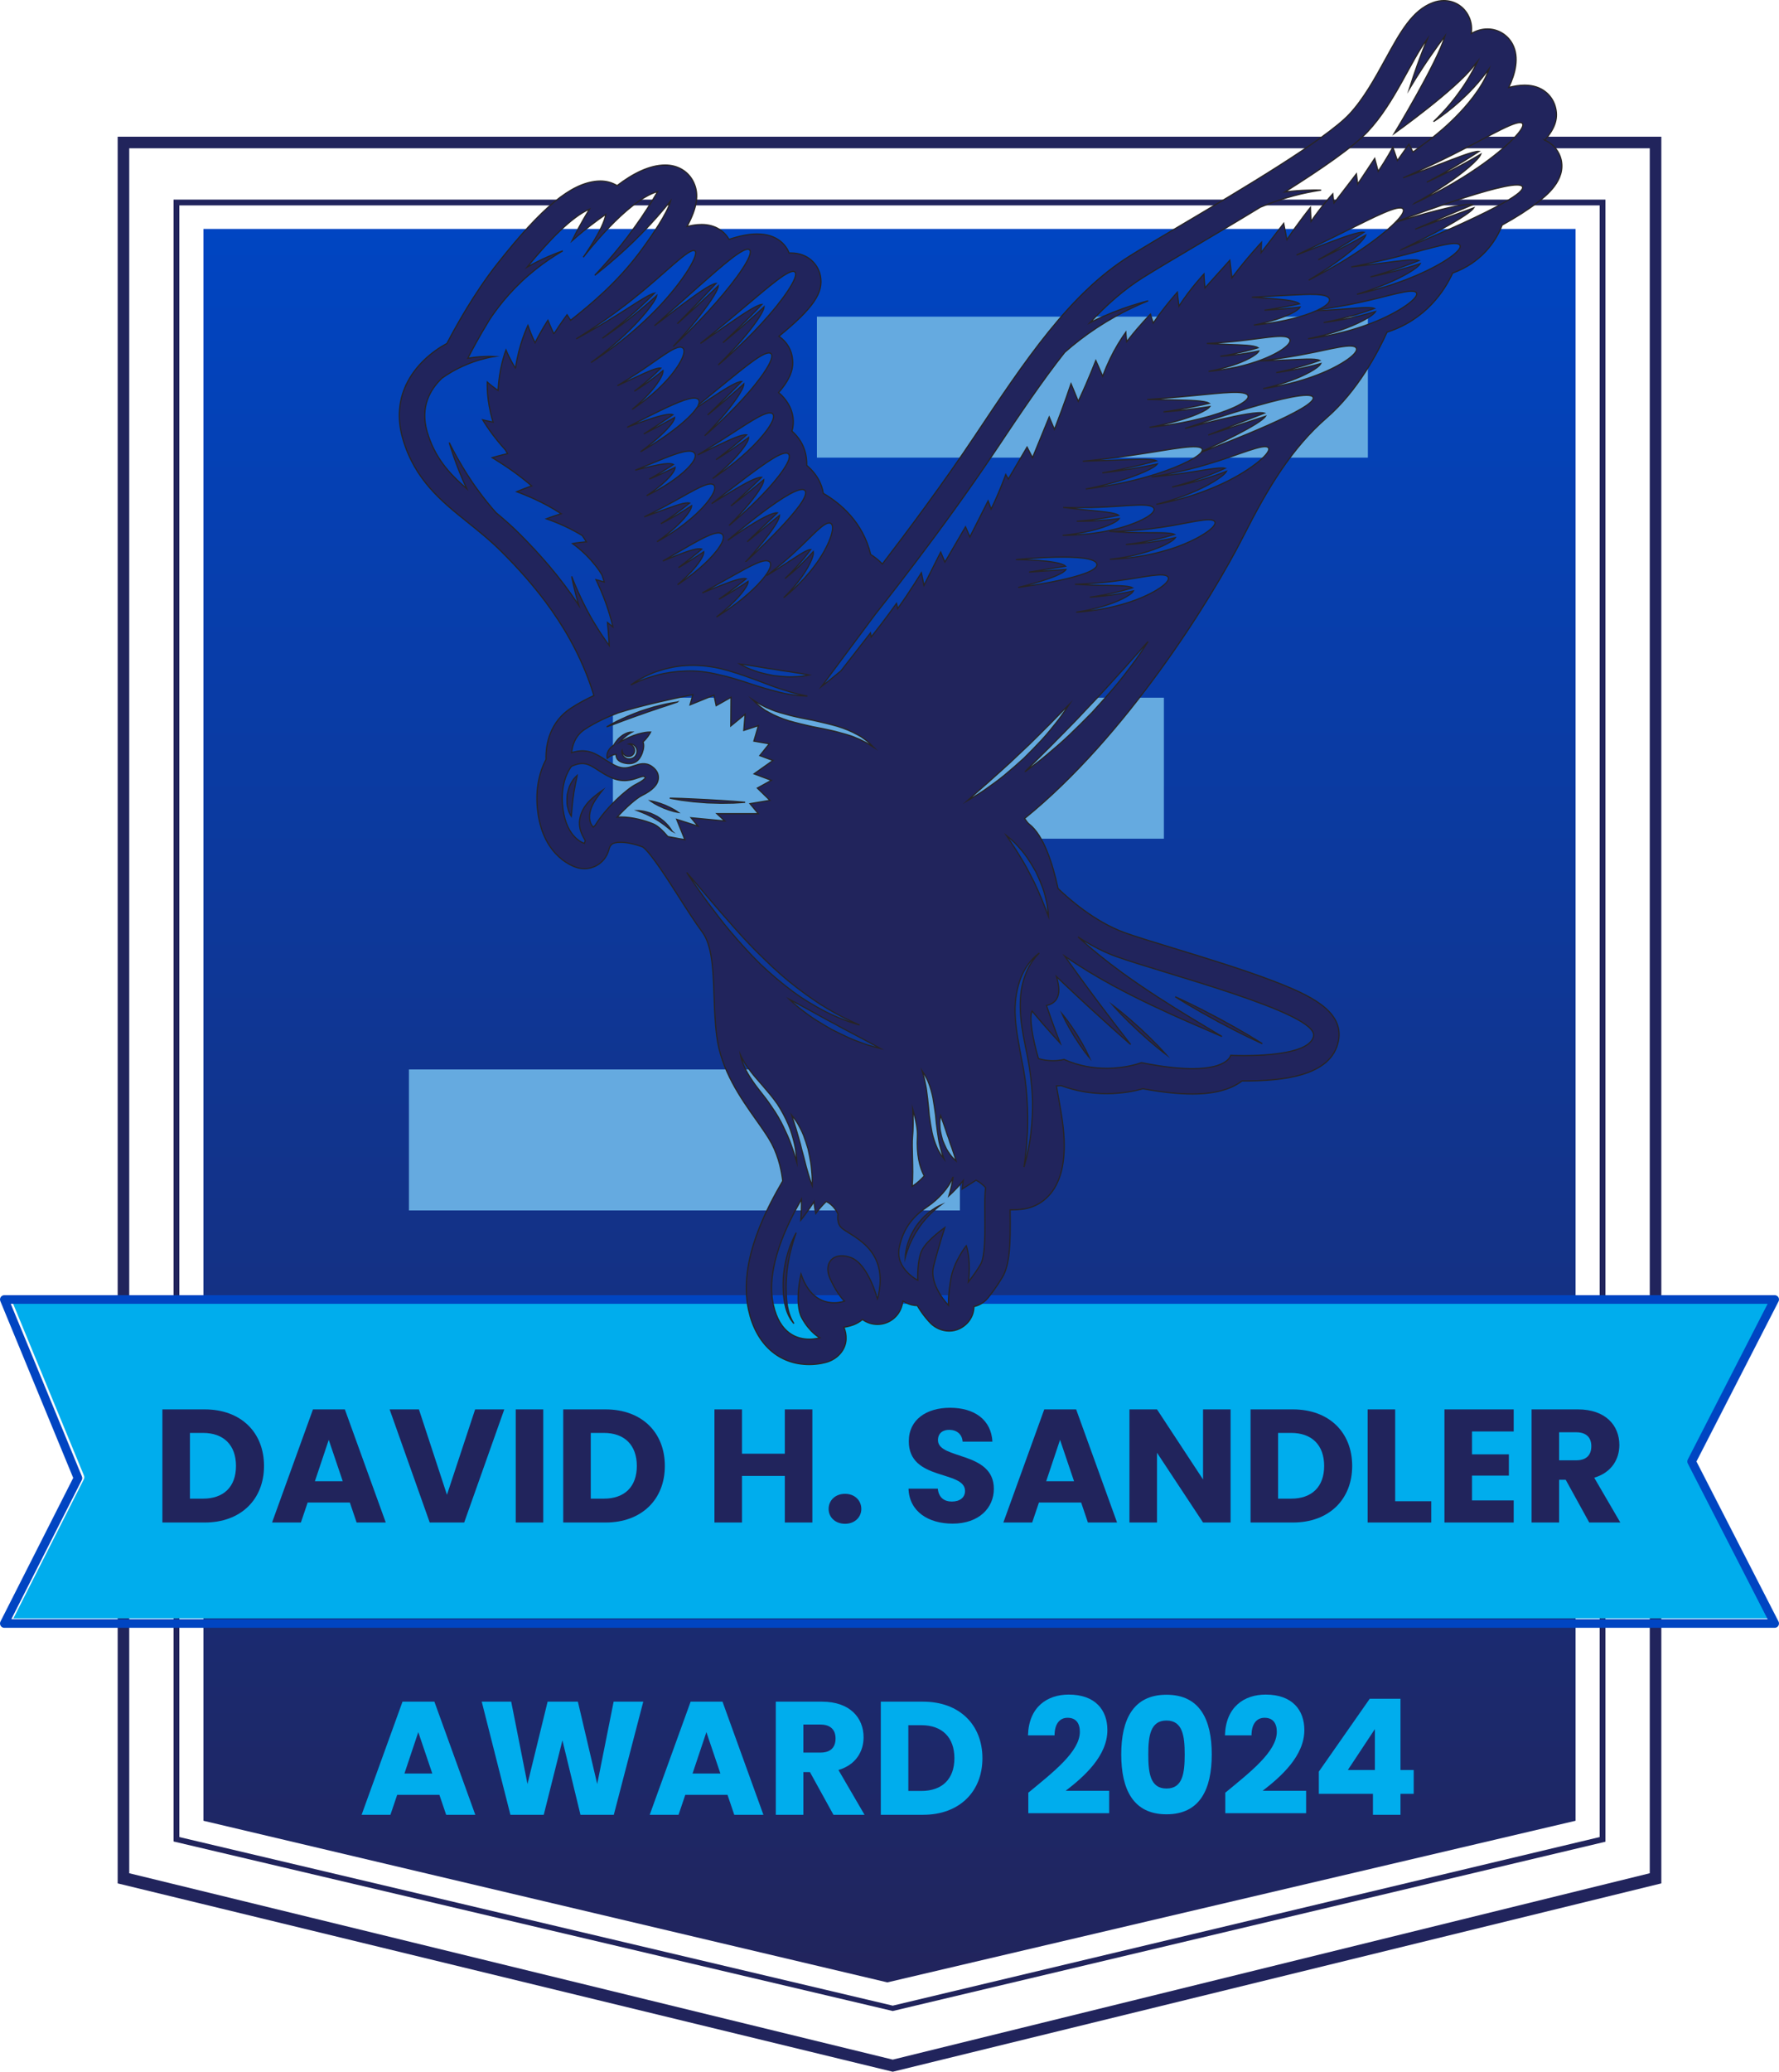 <?xml version="1.0" encoding="UTF-8"?><svg xmlns="http://www.w3.org/2000/svg" xmlns:xlink="http://www.w3.org/1999/xlink" viewBox="0 0 740.121 861.396"><defs><style>.cls-1{fill:#65aae0;}.cls-1,.cls-2,.cls-3,.cls-4,.cls-5{stroke-width:0px;}.cls-2{fill:url(#linear-gradient);}.cls-6{mix-blend-mode:multiply;}.cls-3,.cls-7{fill:#21245c;}.cls-7{stroke:#272425;stroke-miterlimit:10;stroke-width:.5px;}.cls-4{fill:#00aded;}.cls-5{fill:#0045c2;}.cls-8{isolation:isolate;}</style><linearGradient id="linear-gradient" x1="370.06" y1="95.197" x2="370.06" y2="822.935" gradientUnits="userSpaceOnUse"><stop offset="0" stop-color="#0045c2"/><stop offset="1" stop-color="#21245c"/></linearGradient></defs><g class="cls-8"><g id="Layer_2"><g id="object"><polygon class="cls-2" points="84.629 757.038 369.162 824.239 655.491 757.038 655.491 95.197 84.629 95.197 84.629 757.038"/><path class="cls-1" d="M399.347,444.654v58.624h-229.221v-58.624h229.221ZM254.995,290.094v58.624h229.221v-58.624h-229.221ZM339.864,131.652v58.624h229.221v-58.624h-229.221Z"/><path class="cls-3" d="M691.169,783.076l-319.759,78.32-322.458-78.32V56.836h642.216v726.241ZM53.769,778.859l317.641,77.497,314.942-77.497V61.653H53.769v717.206Z"/><path class="cls-3" d="M667.916,765.755l-296.507,70.388-299.206-70.49V82.993h595.713v682.762ZM74.609,763.814l296.801,70.098,294.102-70.098V85.398H74.609v678.416Z"/><path class="cls-4" d="M632.123,672.899H5.568l29.314-57.856c.236-.466.258-1.013.058-1.494l-29.612-71.781h730.923l-33.222,64.747c-.264.515-.264,1.123,0,1.639l33.221,64.747h-104.126Z"/><path class="cls-5" d="M705.78,607.664l34.142-66.539c.01-.019.014-.04.023-.06.027-.056.048-.115.069-.175.019-.056.038-.111.052-.168.012-.052.02-.104.028-.157.01-.068.018-.135.02-.203,0-.02.006-.038.006-.057,0-.031-.007-.061-.009-.092-.003-.068-.009-.134-.02-.201-.009-.054-.021-.106-.035-.158-.015-.059-.033-.116-.054-.173-.02-.053-.042-.103-.066-.154-.026-.054-.054-.106-.085-.157-.029-.047-.06-.091-.092-.134-.037-.049-.075-.096-.116-.141-.038-.041-.077-.079-.119-.116-.043-.039-.088-.077-.136-.112-.05-.037-.103-.07-.157-.101-.029-.017-.054-.039-.084-.055-.02-.01-.041-.015-.061-.024-.053-.025-.108-.046-.165-.065-.062-.022-.124-.043-.187-.058-.042-.01-.084-.016-.127-.023-.079-.013-.158-.022-.237-.024-.015,0-.028-.004-.043-.004H1.793c-.597,0-1.157.298-1.49.795-.333.497-.396,1.128-.167,1.681l30.321,73.495L.194,674.211c-.282.555-.255,1.219.071,1.75.327.531.904.853,1.528.853h736.535c.624,0,1.204-.324,1.53-.857.327-.533.351-1.197.064-1.754l-34.142-66.538ZM631.266,673.23H4.711l29.314-57.856c.236-.466.258-1.013.058-1.494l-29.612-71.781h730.923l-33.222,64.747c-.264.515-.264,1.123,0,1.639l33.221,64.747h-104.126Z"/><path class="cls-3" d="M109.837,609.515c0,13.937-9.647,23.518-24.656,23.518h-17.621v-47.035h17.621c15.009,0,24.656,9.515,24.656,23.518ZM84.443,623.117c8.644,0,13.735-4.958,13.735-13.602s-5.092-13.735-13.735-13.735h-5.427v27.337h5.427Z"/><path class="cls-3" d="M145.547,624.725h-17.555l-2.813,8.308h-11.993l17.019-47.035h13.266l17.019,47.035h-12.127l-2.814-8.308ZM136.769,598.661l-5.762,17.219h11.591l-5.829-17.219Z"/><path class="cls-3" d="M197.673,585.997h12.127l-16.683,47.035h-14.339l-16.684-47.035h12.194l11.658,35.511,11.726-35.511Z"/><path class="cls-3" d="M214.556,585.997h11.457v47.035h-11.457v-47.035Z"/><path class="cls-3" d="M276.598,609.515c0,13.937-9.647,23.518-24.656,23.518h-17.621v-47.035h17.621c15.009,0,24.656,9.515,24.656,23.518ZM251.205,623.117c8.644,0,13.735-4.958,13.735-13.602s-5.092-13.735-13.735-13.735h-5.427v27.337h5.427Z"/><path class="cls-3" d="M326.511,613.669h-17.822v19.363h-11.457v-47.035h11.457v18.426h17.822v-18.426h11.457v47.035h-11.457v-19.363Z"/><path class="cls-3" d="M351.569,633.569c-4.088,0-6.835-2.747-6.835-6.164,0-3.551,2.747-6.298,6.835-6.298,4.02,0,6.767,2.747,6.767,6.298,0,3.417-2.747,6.164-6.767,6.164Z"/><path class="cls-3" d="M396.324,633.502c-10.117,0-18.023-5.025-18.358-14.54h12.194c.335,3.618,2.612,5.36,5.829,5.36,3.35,0,5.493-1.675,5.493-4.422,0-8.71-23.517-4.02-23.383-20.703,0-8.912,7.303-13.87,17.152-13.87,10.251,0,17.152,5.092,17.621,14.07h-12.396c-.2-3.015-2.345-4.824-5.427-4.891-2.747-.067-4.824,1.34-4.824,4.288,0,8.174,23.25,4.489,23.25,20.234,0,7.906-6.164,14.473-17.152,14.473Z"/><path class="cls-3" d="M449.789,624.725h-17.555l-2.813,8.308h-11.993l17.019-47.035h13.266l17.019,47.035h-12.127l-2.814-8.308ZM441.011,598.661l-5.762,17.219h11.591l-5.829-17.219Z"/><path class="cls-3" d="M511.965,585.997v47.035h-11.457l-19.162-29.012v29.012h-11.457v-47.035h11.457l19.162,29.146v-29.146h11.457Z"/><path class="cls-3" d="M562.55,609.515c0,13.937-9.647,23.518-24.656,23.518h-17.621v-47.035h17.621c15.009,0,24.656,9.515,24.656,23.518ZM537.156,623.117c8.644,0,13.735-4.958,13.735-13.602s-5.092-13.735-13.735-13.735h-5.427v27.337h5.427Z"/><path class="cls-3" d="M580.437,585.997v38.191h15.008v8.844h-26.465v-47.035h11.457Z"/><path class="cls-3" d="M629.749,595.177h-17.354v9.514h15.344v8.844h-15.344v10.318h17.354v9.179h-28.811v-47.035h28.811v9.179Z"/><path class="cls-3" d="M656.414,585.997c11.523,0,17.286,6.633,17.286,14.808,0,5.896-3.216,11.457-10.452,13.601l10.854,18.626h-12.932l-9.782-17.755h-2.747v17.755h-11.457v-47.035h19.229ZM655.744,595.512h-7.103v11.658h7.103c4.288,0,6.298-2.211,6.298-5.896,0-3.484-2.01-5.762-6.298-5.762Z"/><path class="cls-4" d="M182.798,746.252h-17.555l-2.813,8.308h-11.993l17.019-47.035h13.266l17.019,47.035h-12.127l-2.814-8.308ZM174.02,720.188l-5.762,17.219h11.591l-5.829-17.219Z"/><path class="cls-4" d="M200.418,707.524h12.262l6.767,34.238,8.375-34.238h12.597l8.04,34.238,6.834-34.238h12.328l-12.261,47.035h-13.869l-7.504-30.954-7.772,30.954h-13.869l-11.927-47.035Z"/><path class="cls-4" d="M302.66,746.252h-17.555l-2.813,8.308h-11.993l17.019-47.035h13.266l17.019,47.035h-12.127l-2.814-8.308ZM293.883,720.188l-5.762,17.219h11.591l-5.829-17.219Z"/><path class="cls-4" d="M341.989,707.524c11.523,0,17.286,6.634,17.286,14.808,0,5.896-3.216,11.457-10.452,13.602l10.854,18.626h-12.932l-9.782-17.755h-2.747v17.755h-11.457v-47.035h19.229ZM341.319,717.039h-7.103v11.658h7.103c4.288,0,6.298-2.211,6.298-5.896,0-3.483-2.01-5.762-6.298-5.762Z"/><path class="cls-4" d="M408.72,731.042c0,13.937-9.647,23.518-24.656,23.518h-17.621v-47.035h17.621c15.009,0,24.656,9.515,24.656,23.518ZM383.327,744.643c8.644,0,13.735-4.958,13.735-13.602s-5.092-13.735-13.735-13.735h-5.427v27.337h5.427Z"/><path class="cls-4" d="M427.813,745.381c10.385-8.576,21.44-17.086,21.44-25.327,0-3.551-1.608-5.829-5.093-5.829-3.417,0-5.427,2.681-5.427,7.304h-11.055c.335-11.859,8.04-16.951,16.951-16.951,11.122,0,16.08,6.499,16.08,14.74,0,10.72-9.581,19.296-17.354,25.259h18.091v9.313h-33.635v-8.509Z"/><path class="cls-4" d="M485.3,704.643c13.936,0,18.827,10.452,18.827,24.791,0,14.472-4.892,24.924-18.827,24.924s-18.828-10.452-18.828-24.924c0-14.339,4.892-24.791,18.828-24.791ZM485.3,715.364c-6.768,0-7.571,6.565-7.571,14.07,0,7.771.804,14.204,7.571,14.204s7.571-6.433,7.571-14.204c0-7.505-.805-14.07-7.571-14.07Z"/><path class="cls-4" d="M509.754,745.381c10.385-8.576,21.44-17.086,21.44-25.327,0-3.551-1.608-5.829-5.093-5.829-3.417,0-5.427,2.681-5.427,7.304h-11.055c.335-11.859,8.04-16.951,16.951-16.951,11.122,0,16.08,6.499,16.08,14.74,0,10.72-9.581,19.296-17.354,25.259h18.091v9.313h-33.635v-8.509Z"/><path class="cls-4" d="M571.193,745.85h-22.513v-9.246l21.172-30.285h12.798v29.615h5.494v9.916h-5.494v8.71h-11.457v-8.71ZM571.997,735.934v-17.019l-11.256,17.019h11.256Z"/><g class="cls-6"><path class="cls-7" d="M642.666,58.285c4.611-5.22,5.685-9.53,4.329-14.156-1.236-4.216-5.222-8.721-12.703-8.721-2.131,0-4.407.376-6.6.955,2.708-5.683,4.477-12.485,1.573-18.001-2.051-3.896-6.046-6.316-10.425-6.316-2.542,0-4.781.758-6.736,1.906.377-3.166-.163-5.6-1.451-7.891-2.048-3.639-5.784-5.812-9.993-5.812-1.478,0-2.978.276-4.461.821-8.628,3.169-13.569,12.171-19.825,23.568-4.234,7.715-9.035,16.459-14.972,22.813-9.87,10.563-45.727,31.779-69.455,45.818-8.73,5.166-16.27,9.627-21.898,13.144-25,15.625-43.371,43.183-64.643,75.093-13.034,19.55-28.242,39.88-38.312,53.002-1.541-1.631-3.198-2.932-4.855-3.95-3.245-13.518-12.658-21.334-19.731-25.442-.149-1.001-.39-1.994-.725-2.97-1.264-3.683-3.661-6.534-6.157-8.659.16-4.542-1.31-7.943-2.53-9.955-1.01-1.666-2.242-3.081-3.607-4.284,1.096-3.803.556-7.79-1.572-11.373-1.095-1.844-2.455-3.379-3.998-4.653,6.248-7.093,5.964-11.463,5.828-13.557-.26-4-2.352-7.563-5.694-9.836,14.306-11.707,18.675-18.141,17.25-25.215-.945-4.69-5.095-9.422-12.236-9.422-.062,0-.234.001-.297.003-.146.003-.295.007-.446.014-1.392-3.488-4.672-6.907-10.473-7.723-.943-.133-1.935-.2-2.95-.2-3.437,0-7.412.856-11.593,2.24-1.858-3.253-5.576-6.181-11.43-6.181-.53,0-1.108.023-1.73.077-1.355.116-2.798.371-4.305.741,4.335-8.097,4.974-13.461,2.794-18.225-2.098-4.582-6.537-7.318-11.875-7.318-6.594,0-13.569,3.612-20.03,8.556-2.003-1.235-4.387-1.909-6.962-1.909-.421,0-.864.018-1.328.057-10.971.933-22.985,10.857-41.47,34.252-9.769,12.364-17.676,26.773-21.023,33.214-6.104,3.268-13.209,9.078-17.035,17.32-.032.025-.066.052-.066.052l.03.032c-2.814,6.111-3.836,13.545-1.276,22.298,4.981,17.031,16.137,25.979,26.926,34.632,4.657,3.736,9.474,7.598,14.213,12.337,12.792,12.793,30.072,32.441,38.351,59.739-3.031,1.397-6.441,3.174-9.662,5.303-8.407,5.557-10.466,14.549-10.262,21.24-2.308,4.374-4.77,11.757-3.385,22.089,2.515,18.767,15.207,22.63,16.646,23.009.898.236,1.8.349,2.687.349,4.62,0,8.85-3.061,10.142-7.719.576-2.077,1.091-3.252,4.971-3.252,2.615,0,6.033.729,9.207,1.956,3.268,2.338,10.65,13.917,15.088,20.879,3.418,5.362,6.647,10.427,9.655,14.482,4.162,5.609,4.523,15.829,4.905,26.648.193,5.47.393,11.126,1.108,16.679,1.822,14.149,9.914,25.59,16.417,34.784,2.539,3.589,4.936,6.98,6.434,9.811,3.093,5.85,4.204,12.126,4.599,15.557-5.923,10.245-18.73,32.954-14.214,53.644,3.101,14.206,12.542,22.687,25.254,22.687,3.913,0,6.824-.847,7.623-1.107,4.21-1.368,7.537-5.028,7.693-9.451.062-1.766-.251-3.441-.911-4.922,2.042-.34,3.483-.842,4.021-1.048,1.364-.523,2.629-1.272,3.704-2.208,1.759,1.295,3.922,2.045,6.226,2.048h.01c4.784,0,8.964-3.218,10.186-7.84.167-.629.317-1.249.454-1.86.475.282.937.535,1.379.759,1.442.728,3.006,1.103,4.57,1.129,2.324,3.992,4.88,6.677,5.451,7.255,2.097,2.122,4.947,3.318,7.808,3.318,1.502,0,3.007-.329,4.409-1.028,3.601-1.794,5.849-5.245,5.866-9.133,2.188-.491,4.218-1.679,5.74-3.484.321-.381,3.222-3.861,6.123-8.761,3.191-5.391,3.346-14.058,3.216-26.666-.004-.449-.009-.894-.013-1.327.259.006.521.008.785.008,1.437,0,2.88-.089,4.291-.265,4.997-.625,9.256-3.115,12.316-7.202,5.004-6.684,6.353-17.382,4.011-31.796-.699-4.3-1.438-8.462-2.143-12.241.706-.033,1.366-.086,1.971-.151,5.989,2.221,12.335,3.346,18.909,3.346s11.912-1.136,15.129-2.037c7.846,1.449,14.754,2.183,20.564,2.183,10.502,0,16.833-2.483,20.646-5.433.267.001.541.003.823.003,15.465,0,36.363-1.724,39.284-16.623,2.443-12.457-11.978-19.117-26.957-24.871-12.636-4.853-28.85-9.802-41.878-13.778-8.479-2.588-15.803-4.823-20.191-6.419-12.445-4.526-23.341-14.199-27.623-18.334-2.205-10.237-5.966-22.119-12.033-26.786-.49-.377-1.158-1.218-1.88-2.315,42.117-34.062,77.59-90.822,91.019-117.352,10.375-20.498,20.228-36.707,34.594-49.191,13.059-11.349,21.457-27.445,25.166-35.651,16.141-5.208,23.925-17.201,27.312-24.579,11.741-4.264,17.906-12.864,20.583-19.955,5.635-3.088,10.737-6.344,14.659-9.369,3.578-2.761,11.96-9.226,9.861-17.958-.712-2.965-2.872-6.282-6.792-7.974ZM588.472,84.541s6.72-3.518,13.4-8.061c6.717-4.492,13.303-10.007,14.197-12.381,0,0-5.462,3.222-11.088,6.127-5.617,2.924-11.382,5.521-11.382,5.521,0,0,5.618-2.905,11.051-6.119,5.445-3.197,10.694-6.689,10.694-6.689-2.508-.191-10.253,3.026-17.534,5.777-7.262,2.81-14.054,5.215-14.054,5.215,0,0,12.338-5.26,24.304-11.501,12.036-6.084,23.696-13.176,25.329-11.07,1.645,2.096-8.582,11.763-20.349,19.514-11.662,7.891-24.569,13.667-24.569,13.667ZM564.271,144.78c1.159,2.4-7.855,8.184-17.979,11.746-10.052,3.723-20.769,5.055-20.769,5.055,0,0,5.675-1.175,11.442-3.325,5.793-2.091,11.565-5.169,12.533-7.091,0,0-4.578,1.282-9.225,2.214-4.645.953-9.336,1.551-9.336,1.551,0,0,4.637-.936,9.176-2.216,4.547-1.26,8.973-2.853,8.973-2.853-1.897-.963-8.146-.426-13.904-.185-5.761.304-11.049.377-11.049.377,0,0,9.778-.975,19.518-2.969,9.76-1.824,19.481-4.713,20.621-2.305ZM527.727,186.246c1.467,2.226-8.979,10.487-21.251,15.759-6.076,2.682-12.436,4.727-17.286,5.939-4.848,1.234-8.147,1.774-8.147,1.774,0,0,7.02-1.635,14.063-4.578,7.085-2.853,14.02-7.015,15.137-9.173,0,0-5.508,2.156-11.176,3.778-5.661,1.655-11.439,2.762-11.439,2.762,0,0,5.705-1.442,11.23-3.413,5.537-1.941,10.853-4.388,10.853-4.388-2.311-.627-9.883,1.016-16.954,1.992-7.064,1.071-13.611,1.565-13.611,1.565,0,0,12.109-1.754,23.907-5.446,11.859-3.433,23.243-8.816,24.673-6.572ZM311.05,446.261c-1.255-2.087-1.955-4.018-2.402-5.35-.409-1.353-.549-2.142-.549-2.142,0,0,.319.74,1.017,1.941.636,1.231,1.758,2.854,3.161,4.733,1.383,1.901,3.281,3.901,5.208,6.167,1.926,2.266,4.044,4.704,5.913,7.384,1.775,2.73,3.308,5.608,4.52,8.399,1.242,2.783,1.954,5.547,2.538,7.891.572,2.354.755,4.371.902,5.764.076,1.402.12,2.203.12,2.203,0,0-.227-.767-.623-2.108-.354-1.345-1.041-3.215-1.819-5.438-.775-2.23-1.924-4.728-3.193-7.36-1.264-2.637-2.833-5.338-4.623-7.88-1.677-2.609-3.648-5.063-5.498-7.411-1.859-2.342-3.429-4.708-4.673-6.795ZM288.042,366.255c-1.495-2.206-2.349-3.467-2.349-3.467,0,0,1.001,1.148,2.753,3.156,1.727,2.025,4.196,4.92,7.154,8.389,2.917,3.5,6.445,7.474,10.196,11.732,3.757,4.255,7.908,8.658,12.276,12.821,4.291,4.239,8.825,8.229,13.311,11.663,4.489,3.424,8.812,6.466,12.723,8.754,3.909,2.283,7.256,4.07,9.683,5.149,2.398,1.146,3.811,1.724,3.811,1.724,0,0-1.469-.4-4.003-1.25-2.516-.885-6.119-2.213-10.206-4.326-4.069-2.127-8.749-4.803-13.379-8.225-4.637-3.408-9.327-7.378-13.771-11.601-4.353-4.315-8.464-8.851-12.168-13.216-3.709-4.364-6.876-8.665-9.63-12.309-2.741-3.655-4.859-6.823-6.4-8.994ZM259.675,139.414c6.776-6.264,12.979-13.83,13.539-16.54,0,0-5.291,4.906-10.964,9.339-5.65,4.463-11.65,8.422-11.65,8.422,0,0,5.804-4.242,11.215-8.95,5.435-4.682,10.449-9.795,10.449-9.795-2.679.543-10.414,6.02-17.924,10.572-7.459,4.643-14.637,8.44-14.637,8.44,0,0,12.975-7.807,24.751-17.495,11.948-9.452,22.533-20.712,24.649-19.096,2.142,1.587-6.525,15.157-18.105,26.397-5.716,5.648-11.95,10.772-16.836,14.327-4.874,3.576-8.302,5.71-8.302,5.71,0,0,7.116-4.993,13.816-11.332ZM302.207,158.837c8.272-6.718,16.57-13.6,18.541-11.805,1.972,1.792-4.348,10.819-11.791,18.915-7.382,8.145-15.786,15.253-15.786,15.253,0,0,4.206-4.164,8.264-9.026,4.08-4.846,7.97-10.38,8.036-12.579,0,0-3.672,3.356-7.445,6.589-3.767,3.241-7.632,6.356-7.632,6.356,0,0,3.642-3.374,7.169-6.859,3.535-3.479,6.953-7.064,6.953-7.064-2.189.036-7.774,3.644-12.927,7.031-2.123,1.429-4.033,2.716-5.596,3.768-1.726,2.709-5.728,6.346-10.048,9.594-6.426,4.886-13.458,8.839-13.458,8.839,0,0,3.547-2.523,7.057-5.621,3.521-3.086,6.977-6.743,7.15-8.649,0,0-3.193,1.754-6.385,3.509-3.229,1.678-6.457,3.357-6.457,3.357,0,0,3.053-1.972,6.107-3.944,3.004-2.04,6.007-4.08,6.007-4.08-1.789-.658-6.522.776-10.835,2.236-4.31,1.477-8.211,3.002-8.211,3.002,0,0,6.868-3.593,13.902-7.009,7.049-3.375,14.312-6.607,15.83-4.415.359.517.3,1.238-.068,2.092,2.989-2.44,7.109-5.803,11.626-9.49ZM311,187.65c-6.719,6.324-14.516,11.326-14.516,11.326,0,0,3.927-3.07,7.664-6.86,3.765-3.767,7.278-8.236,7.319-10.248,0,0-3.29,2.486-6.693,4.798-3.397,2.323-6.899,4.468-6.899,4.468,0,0,3.312-2.429,6.49-5.017,3.187-2.578,6.234-5.307,6.234-5.307-1.97-.326-6.947,2.03-11.537,4.17-5.15,2.451-8.773,4.177-8.773,4.177,0,0,7.378-4.455,14.667-9.226,7.335-4.682,14.627-9.741,16.497-7.842,1.876,1.893-3.658,9.304-10.454,15.561ZM546.314,165.235c1.541,4.299-35.77,18.737-46.512,22.793-2.093,2.804-12.153,7.295-22.82,10.261-12.387,3.602-25.26,5.034-25.26,5.034,0,0,6.842-1.23,13.934-3.37,7.11-2.088,14.389-5.108,15.816-7.039,0,0-5.675,1.224-11.397,2.14-5.72.935-11.473,1.56-11.473,1.56,0,0,5.708-.964,11.344-2.232,5.643-1.25,11.201-2.798,11.201-2.798-2.157-1.009-9.83-.531-16.953-.271-7.78.264-13.714.465-13.714.465,0,0,12.21-1.121,24.4-3.066,12.204-1.797,24.413-4.449,25.294-1.933.098.276.02.594-.17.937,7.124-3.247,24.322-11.33,26.498-14.654l-23.828,7.814,23.366-9.102c-4.799-1.499-33.035,6.4-33.035,6.4,0,0,51.508-17.959,53.307-12.94ZM429.415,398.927c.868-.932,1.614-1.6,2.15-2.013.529-.42.812-.645.812-.645,0,0-.251.259-.72.743-.475.475-1.122,1.227-1.846,2.239-1.504,1.982-3.165,5.172-4.228,9.256-1.121,4.084-1.372,9.045-.914,14.304.431,5.281,1.651,10.862,2.808,16.512,1.079,5.672,1.821,11.489,2.036,16.929.248,5.449-.148,10.535-.619,14.85-.484,4.322-1.3,7.857-1.858,10.316-.608,2.453-1.027,3.832-1.027,3.832,0,0,.239-1.423.526-3.924.348-2.49.647-6.069.888-10.347.25-4.281.156-9.283-.187-14.605-.326-5.337-1.156-10.946-2.342-16.555-1.032-5.636-2.166-11.351-2.503-16.843-.391-5.495.388-10.709,1.771-14.892,1.35-4.227,3.557-7.284,5.252-9.159ZM337.898,492.948s-.173-.457-.475-1.255c-.247-.807-.705-1.943-1.076-3.331-.356-1.393-.915-2.984-1.313-4.72-.418-1.732-.895-3.568-1.423-5.382-.425-1.839-.9-3.664-1.415-5.352-.536-1.678-.892-3.308-1.378-4.643-.453-1.346-.756-2.52-1.055-3.306-.253-.814-.396-1.279-.396-1.279,0,0,.308.379.848,1.042.49.692,1.266,1.659,1.955,2.949.7,1.282,1.531,2.79,2.183,4.5.641,1.712,1.249,3.563,1.803,5.427.428,1.896.798,3.797,1.115,5.581.317,1.782.389,3.484.534,4.92.142,1.438.086,2.664.124,3.507-.02.854-.031,1.342-.031,1.342ZM353.193,431.513c-2.304-1.053-4.738-2.229-7.15-3.456-2.348-1.344-4.666-2.734-6.81-4.084-2.141-1.357-4.015-2.814-5.638-4.022-1.627-1.206-2.868-2.374-3.769-3.135-.868-.808-1.364-1.27-1.364-1.27,0,0,.602.31,1.656.852,1.034.559,2.519,1.363,4.287,2.319,1.757.966,3.81,2.096,6.003,3.302,2.173,1.236,4.518,2.505,6.885,3.725,2.319,1.311,4.667,2.574,6.893,3.712,2.211,1.172,4.282,2.268,6.054,3.207,1.769.954,3.255,1.756,4.29,2.313,1.031.584,1.62.918,1.62.918,0,0-.658-.161-1.81-.443-1.131-.336-2.789-.729-4.689-1.43-1.901-.696-4.15-1.458-6.456-2.509ZM428.123,237.884l15.179-2.455c-2.846-2.722-20.649-2.75-20.649-2.75,0,0,32.839-3.346,33.695,1.921.856,5.266-32.729,9.649-32.729,9.649,0,0,17.811-4.173,19.85-7.462l-15.346,1.097ZM391.144,464.747c.104-.565.163-.886.163-.886,0,0,.124.301.343.83.164.532.514,1.27.788,2.16.251.898.713,1.899,1.026,2.998.331,1.097.732,2.251,1.176,3.385.344,1.168.734,2.325,1.144,3.396.431,1.058.672,2.135,1.024,2.998.33.871.501,1.67.697,2.191.15.552.235.868.235.868,0,0-.244-.218-.672-.601-.379-.414-1.011-.965-1.565-1.756-.556-.787-1.269-1.691-1.808-2.776-.537-1.084-1.064-2.266-1.544-3.469-.356-1.246-.662-2.503-.901-3.689-.231-1.19-.228-2.339-.268-3.302-.044-.965.114-1.787.161-2.346ZM404.661,331.634c-1.389.807-2.182,1.268-2.182,1.268,0,0,.684-.611,1.881-1.68,1.2-1.053,2.919-2.562,4.974-4.364,2.094-1.753,4.397-3.96,6.963-6.195,2.548-2.256,5.209-4.726,7.813-7.253,2.669-2.457,5.284-4.975,7.68-7.394,2.371-2.44,4.709-4.61,6.576-6.603,1.916-1.95,3.52-3.582,4.639-4.72,1.135-1.134,1.784-1.782,1.784-1.782,0,0-.505.766-1.388,2.107-.93,1.304-2.193,3.23-3.92,5.371-1.716,2.147-3.706,4.676-6.041,7.205-2.342,2.521-4.903,5.153-7.524,7.726-2.718,2.472-5.489,4.88-8.139,7.075-2.661,2.184-5.294,4.033-7.535,5.625-2.236,1.601-4.227,2.757-5.581,3.612ZM428.659,318.62c1.447-1.441,3.517-3.502,5.995-5.97,2.521-2.42,5.311-5.398,8.407-8.467,3.078-3.089,6.301-6.444,9.461-9.854,3.23-3.344,6.401-6.747,9.315-9.992,2.889-3.266,5.713-6.211,7.989-8.863,2.328-2.61,4.272-4.791,5.631-6.314,1.374-1.518,2.16-2.386,2.16-2.386,0,0-.638.981-1.754,2.699-1.164,1.683-2.758,4.145-4.887,6.936-2.118,2.798-4.576,6.083-7.419,9.429-2.85,3.34-5.956,6.846-9.125,10.297-3.271,3.354-6.601,6.649-9.779,9.678-3.189,3.018-6.328,5.658-9.006,7.927-2.67,2.278-5.039,4.009-6.654,5.263-1.653,1.21-2.598,1.901-2.598,1.901,0,0,.823-.831,2.264-2.287ZM468.204,250.885c-4.969,1.517-10.1,2.512-13.98,3.011-3.88.514-6.493.635-6.493.635,0,0,5.602-.734,11.323-2.5,5.746-1.699,11.477-4.445,12.482-6.309,0,0-4.482,1.027-9.019,1.661-4.536.658-9.097.917-9.097.917,0,0,4.531-.601,8.976-1.59,4.452-.967,8.79-2.31,8.79-2.31-1.799-1.061-7.843-.889-13.378-1.042-5.541-.086-10.595-.426-10.595-.426,0,0,9.408-.209,18.843-1.613,9.447-1.215,18.894-3.679,19.97-1.244,1.1,2.427-7.801,7.848-17.822,10.809ZM485.081,228.844c-5.666,1.667-11.52,2.703-15.943,3.17-4.424.488-7.4.541-7.4.541,0,0,6.396-.592,12.942-2.406,6.576-1.727,13.134-4.693,14.32-6.621,0,0-5.086,1.215-10.248,1.921-5.16.738-10.351.959-10.351.959,0,0,5.168-.564,10.234-1.633,5.076-1.039,10.009-2.568,10.009-2.568-1.995-.992-8.828-.613-15.106-.747-6.284-.046-12.019-.515-12.019-.515,0,0,10.712.035,21.426-1.67,10.734-1.462,21.337-4.712,22.471-2.304,1.172,2.395-8.899,8.635-20.334,11.873ZM462.042,220.447c-9.792,2.25-19.919,2.134-19.919,2.134,0,0,5.422-.403,11.041-1.73,5.637-1.269,11.361-3.486,12.477-5.243,0,0-4.401.607-8.821.877-4.421.291-8.838.242-8.838.242,0,0,4.41-.294,8.768-.923,4.364-.609,8.656-1.545,8.656-1.545-1.653-1.225-7.508-1.591-12.857-2.15-5.36-.502-10.242-1.138-10.242-1.138,0,0,9.134.342,18.376-.234,9.238-.415,18.602-1.798,19.416.738.834,2.531-8.217,6.881-18.058,8.972ZM499.506,174.034c-10.471,2.69-21.274,3.642-21.274,3.642,0,0,5.747-.972,11.727-2.698,5.993-1.688,12.157-4.149,13.378-5.949,0,0-4.801.777-9.622,1.334-4.821.571-9.655.92-9.655.92,0,0,4.798-.69,9.551-1.596,4.757-.894,9.461-2,9.461-2-1.814-1.172-8.288-1.262-14.273-1.393-6.65-.109-11.514-.189-11.514-.189,0,0,10.239-.666,20.526-1.727,10.29-.954,20.684-2.33,21.411.235.736,2.562-9.212,6.834-19.716,9.422ZM348.375,301.988c3.124.945,5.958,2.146,8.253,3.424.571.318,1.12.624,1.642.914.484.352.944.686,1.377,1,.865.62,1.591,1.183,2.132,1.725,1.081,1.056,1.699,1.659,1.699,1.659,0,0-.729-.454-2.006-1.249-.593-.449-1.408-.849-2.342-1.293-.458-.231-.946-.476-1.46-.734-.534-.218-1.095-.447-1.68-.686-2.297-1.039-5.181-1.727-8.221-2.559-3.067-.777-6.407-1.424-9.769-2.062-3.346-.757-6.712-1.531-9.842-2.449-3.121-.959-5.954-2.163-8.242-3.454-.57-.322-1.117-.629-1.637-.922-.482-.355-.94-.692-1.371-1.009-.861-.625-1.585-1.192-2.121-1.738-1.074-1.063-1.688-1.671-1.688-1.671,0,0,.726.46,1.996,1.265.589.453,1.402.86,2.333,1.309.457.234.943.482,1.455.744.533.22,1.093.452,1.676.693,2.292,1.05,5.17,1.754,8.21,2.586,3.065.784,6.404,1.433,9.764,2.071,3.346.755,6.711,1.527,9.843,2.436ZM312.251,284.323c-4.238-1.406-8.748-2.862-13.328-3.833-4.547-1.119-9.188-1.666-13.558-1.479-4.363.144-8.444.727-11.851,1.65-3.401.919-6.202,1.917-8.098,2.77-.963.398-1.706.745-2.208.993-.506.242-.776.371-.776.371,0,0,.247-.169.709-.486.46-.324,1.143-.784,2.041-1.331,1.813-1.048,4.458-2.545,7.9-3.728,3.434-1.159,7.593-2.259,12.174-2.516,4.567-.312,9.505.146,14.246,1.192,4.732,1.127,9.28,2.725,13.492,4.238,4.217,1.506,8.056,3.106,11.443,4.185,3.377,1.096,6.218,1.964,8.255,2.399,2.043.436,3.21.686,3.21.686,0,0-1.197-.065-3.291-.18-2.084-.227-5.085-.594-8.584-1.481-3.494-.886-7.543-2.031-11.777-3.45ZM275.538,196.864c-2.686,1.225-5.414,2.333-5.414,2.333,0,0,2.582-1.418,5.095-2.939,2.518-1.514,4.964-3.129,4.964-3.129-1.572-.832-5.532-.062-9.114.723-3.579.806-6.801,1.659-6.801,1.659,0,0,4.487-1.842,11.442-4.698,5.797-2.272,11.788-4.563,13.293-2.363,1.508,2.197-3.116,7.076-8.551,10.944-5.393,3.913-11.447,6.717-11.447,6.717,0,0,3.053-1.923,6.01-4.436,2.973-2.497,5.801-5.573,5.85-7.361,0,0-2.642,1.332-5.329,2.55ZM335.314,280.902c-.8.108-1.952.36-3.338.419-1.383.063-3.013.199-4.746.09-1.732-.11-3.578-.283-5.42-.507-1.821-.355-3.629-.761-5.311-1.19-1.681-.438-3.191-1.062-4.487-1.55-1.299-.486-2.318-1.077-3.046-1.426-.709-.404-1.114-.635-1.114-.635,0,0,.462.054,1.271.149.79.146,1.949.242,3.288.491,1.335.273,2.929.417,4.584.745,1.662.31,3.441.589,5.225.818,1.768.332,3.547.615,5.223.831,1.676.191,3.236.552,4.59.703,1.35.174,2.483.445,3.28.549.798.16,1.255.251,1.255.251,0,0-.456.095-1.255.261ZM310.934,247.177c-6.002,5.273-12.885,9.373-12.885,9.373,0,0,3.453-2.595,6.754-5.835,3.323-3.222,6.44-7.074,6.44-8.973,0,0-2.961,1.986-6,3.833-3.034,1.856-6.143,3.571-6.143,3.571,0,0,2.929-2.007,5.759-4.137,2.836-2.124,5.569-4.366,5.569-4.366-1.81-.531-6.304,1.151-10.408,2.729-4.646,1.87-7.812,3.144-7.812,3.144,0,0,5.448-3.061,13.049-7.332,6.574-3.657,13.245-7.496,14.999-5.49,1.759,2.002-3.264,8.265-9.324,13.484ZM292.917,234.58c-5.111,4.784-11.021,8.553-11.021,8.553,0,0,2.922-2.411,5.683-5.402,2.779-2.977,5.352-6.521,5.211-8.331,0,0-2.575,1.76-5.211,3.412-2.633,1.66-5.324,3.209-5.324,3.209,0,0,2.505-1.836,4.929-3.767,2.429-1.925,4.774-3.941,4.774-3.941-1.706-.591-5.706.818-9.324,2.184-3.612,1.388-6.854,2.767-6.854,2.767,0,0,4.525-2.628,11.318-6.574,5.743-3.222,11.665-6.486,13.435-4.493,1.772,1.99-2.457,7.64-7.615,12.383ZM287.259,215.794c-6.402,5.5-13.929,9.44-13.929,9.44,0,0,3.815-2.52,7.411-5.803,3.629-3.252,6.955-7.241,6.986-9.173,0,0-3.085,2.088-6.291,3.961-3.2,1.887-6.508,3.552-6.508,3.552,0,0,3.141-1.964,6.134-4.125,3.003-2.15,5.849-4.487,5.849-4.487-1.847-.494-6.482,1.273-10.745,2.799-4.825,1.748-8.142,2.95-8.142,2.95,0,0,6.876-3.335,13.627-7.154,6.799-3.711,13.515-7.978,15.349-6.044,1.843,1.925-3.251,8.671-9.74,14.085ZM275.943,159.627c-5.803,6.076-12.962,10.602-12.962,10.602,0,0,3.583-2.814,6.845-6.396,3.301-3.55,6.19-7.828,6.016-9.746,0,0-2.835,2.366-5.824,4.508-2.981,2.157-6.103,4.081-6.103,4.081,0,0,2.93-2.207,5.678-4.617,2.76-2.398,5.327-4.983,5.327-4.983-1.878-.312-6.271,1.865-10.327,3.728-4.596,2.116-7.749,3.568-7.749,3.568,0,0,6.477-3.817,12.735-8.204,6.322-4.273,12.449-9.192,14.49-7.48,2.052,1.7-2.217,8.947-8.126,14.939ZM379.613,480.909c-.079-3.105-.161-6.316.018-8.129.317-3.213.335-7.31.12-11.565,1.193,4.253,2.104,8.012,1.93,11.421-.381,7.456.893,12.659,2.819,16.29-1.18,1.35-2.76,2.841-4.465,3.988-.185.125-.37.25-.551.377.348-3.852.24-8.07.13-12.381ZM385.917,456.937c-.307-2.158-.444-4.207-.845-5.905-.341-1.709-.631-3.161-.959-4.139-.284-1.007-.446-1.582-.446-1.582,0,0,.332.501.913,1.377.529.902,1.321,2.225,1.912,3.941.629,1.705,1.259,3.739,1.678,5.959.392,2.219.724,4.584,1.049,6.928.212,2.352.439,4.686.761,6.842.36,2.141.558,4.178,1.035,5.85.199.85.4,1.623.61,2.305.184.692.351,1.301.566,1.767.347.987.546,1.55.546,1.55,0,0-.364-.478-1.001-1.315-.315-.428-.654-.97-1.02-1.614-.391-.633-.783-1.374-1.106-2.225-.708-1.679-1.416-3.7-1.879-5.92-.445-2.219-.794-4.589-1.125-6.942-.206-2.363-.417-4.704-.689-6.877ZM520.863,150.942c-8.776,2.806-18.041,3.461-18.041,3.461,0,0,4.924-.814,9.95-2.504,5.048-1.64,10.093-4.168,10.957-5.973,0,0-3.975.845-7.989,1.39-4.012.565-8.043.826-8.043.826,0,0,3.995-.603,7.921-1.499,3.931-.879,7.774-2.044,7.774-2.044-1.625-1.128-7.005-1.163-11.919-1.367-4.921-.152-9.404-.416-9.404-.416,0,0,8.319-.351,16.695-1.452,8.381-.956,16.856-2.715,17.853-.245,1.013,2.464-6.921,7.153-15.754,9.822ZM414.169,187.347c10.346-15.519,19.578-29.201,28.766-40.828.13-.115.247-.221.381-.338,3.334-2.953,8.034-6.636,13.042-9.936,5.007-3.295,10.308-6.192,14.412-8.122,4.096-1.95,6.93-3.055,6.93-3.055,0,0-2.947.725-7.296,2.138-4.355,1.393-10.069,3.605-15.605,6.291-.456.222-.897.461-1.35.689,7.035-7.561,14.273-13.899,22.183-18.843,10.985-6.865,30.251-17.904,48.725-29.193,2.304-.963,4.852-1.943,7.484-2.823,4.313-1.435,8.746-2.588,12.12-3.268,3.371-.695,5.66-1.002,5.66-1.002,0,0-2.302-.089-5.776.022-2.588.071-5.822.303-9.216.704,15.115-9.521,28.445-18.695,34.469-25.141,11.234-12.023,17.92-29.587,24.712-38.473-.673,1.639-1.363,3.363-2.024,5.1-3.043,7.823-5.503,15.779-5.503,15.779,0,0,4.27-7.157,8.996-13.937,2.034-2.962,4.149-5.847,5.891-8.164-3.251,11.105-21.15,40.582-21.15,40.582,0,0,25.716-18.287,33.336-28.382.494-.654.959-1.214,1.409-1.72-1.306,2.69-2.863,5.588-4.65,8.425-2.86,4.535-6.208,8.813-8.96,11.828-2.736,3.033-4.755,4.899-4.755,4.899,0,0,2.314-1.467,5.594-3.994,3.293-2.508,7.459-6.199,11.254-10.328,2.29-2.493,4.396-5.121,6.24-7.62-.835,2.515-2.384,5.659-4.799,9.177-8.759,12.758-22.086,21.9-22.095,21.906h-.001c-1.616,1.177-3.199,2.349-4.756,3.519l-1.673-3.275-4.804,6.799c-1.057-3.291-1.888-5.49-1.888-5.49,0,0-2.63,4.832-6.097,9.992l-1.45-5.397-7.072,10.635-.552-4.205-9.323,12.133c-.343-2.319-.498-3.838-.498-3.838,0,0-4.674,5.074-9.037,11.448-.207-3.447-.261-5.771-.261-5.771,0,0-4.927,6.073-9.785,13.396l-1.331-6.792-9.394,12.172c.059-2.607.146-4.282.146-4.282,0,0-6.432,6.868-12.283,14.749l-.893-7.294-10.334,11.502c-.343-3.409-.428-5.802-.428-5.802,0,0-5.609,5.947-10.398,13.364-.465-3.398-.667-5.79-.667-5.79,0,0-5.308,5.867-10.039,12.854-.723-2.213-1.163-3.724-1.163-3.724,0,0-4.567,4.696-8.756,10.042-.377.471-.744.949-1.112,1.425-.29-2.415-.366-3.981-.366-3.981,0,0-1.457,1.96-3.391,5.197-1.951,3.226-4.262,7.812-6.098,12.781-.045.122-.081.248-.126.371-1.637-3.859-2.871-6.548-2.871-6.548,0,0-3.058,7.903-6.576,15.412-.239.52-.481,1.038-.723,1.551-1.725-4.295-3.013-7.318-3.013-7.318,0,0-2.944,8.803-6.273,17.321-.211.549-.425,1.097-.638,1.641l-2.174-5.135-6.935,16.923-2.27-4.413-7.815,13.307c-.643-1.198-1.041-1.903-1.041-1.903,0,0-2.687,7.469-6.072,14.325-.007.013-.013.025-.019.038l-1.265-3.396-7.576,14.987c-1.088-2.533-1.813-4.225-1.813-4.225,0,0-3.684,6.322-7.369,12.644-.408.683-.814,1.363-1.216,2.037l-1.746-4.15-6.965,13.836c-.616-3.166-1.075-5.245-1.075-5.245,0,0-4.602,7.565-9.646,14.59-.073.104-.146.205-.219.308-.289-1.359-.47-2.17-.47-2.17,0,0-4.699,6.592-9.64,12.842-.3.384-.6.758-.9,1.137l-.281-1.7-12.289,15.772c-5.04,4.178-8.036,6.461-8.036,6.461l22.361-30.037h0s0,0,0,0c0,0,27.874-34.859,49.971-68.004ZM339.013,235.114c-2.768,3.742-5.971,7.164-8.541,9.55-2.561,2.4-4.418,3.836-4.418,3.836,0,0,3.709-3.469,6.881-7.802,3.232-4.297,5.808-9.38,5.413-11.346,0,0-2.685,3.076-5.635,5.872-2.936,2.814-6.115,5.326-6.115,5.326,0,0,2.957-2.773,5.622-5.801,2.685-3.014,5.063-6.257,5.063-6.257-1.975.08-6.304,3.244-10.41,5.878-4.075,2.694-7.905,4.932-7.905,4.932,0,0,6.645-4.856,12.681-10.66,6.152-5.661,11.637-12.311,13.964-11.018,2.343,1.27-.954,10.012-6.6,17.491ZM310.475,233.362s13.77-14.996,13.837-19.106l-13.444,11,12.536-12.024c-4.089-.426-20.631,11.441-20.631,11.441,0,0,28.581-24.697,32.117-20.708,3.536,3.99-24.416,29.397-24.416,29.397ZM328.036,188.764c1.89,1.879-3.875,9.678-10.573,16.642-6.653,7-14.156,13.086-14.156,13.086,0,0,3.733-3.623,7.346-7.872,3.628-4.237,7.104-9.092,7.108-11.157,0,0-3.342,2.817-6.755,5.54-3.409,2.729-6.885,5.361-6.885,5.361,0,0,3.26-2.898,6.438-5.879,3.183-2.976,6.281-6.034,6.281-6.034-2.048-.174-7.165,2.712-11.847,5.479-4.673,2.784-8.914,5.475-8.914,5.475,0,0,6.548-4.988,14.872-11.329,7.522-5.596,15.196-11.195,17.085-9.314ZM330.691,113.089c2.005,1.755-5.206,12.07-13.752,21.3-8.465,9.295-18.136,17.368-18.136,17.368,0,0,4.886-4.683,9.606-10.157,4.749-5.452,9.282-11.685,9.489-14.047,0,0-4.15,3.892-8.438,7.623-4.28,3.741-8.69,7.316-8.69,7.316,0,0,4.188-3.835,8.226-7.818,4.046-3.975,7.938-8.092,7.938-8.092-2.348.217-8.577,4.524-14.382,8.5-6.333,4.389-11.142,7.722-11.142,7.722,0,0,9.454-7.585,18.735-15.483,9.343-7.816,18.542-15.991,20.544-14.231ZM311.83,103.88c1.998,1.764-5.4,12.251-13.885,21.852-8.428,9.645-17.866,18.32-17.866,18.32,0,0,4.747-4.991,9.387-10.716,4.661-5.71,9.182-12.146,9.381-14.542,0,0-4.175,4.06-8.449,8.01-4.269,3.956-8.634,7.799-8.634,7.799,0,0,4.132-4.093,8.154-8.287,4.029-4.188,7.948-8.475,7.948-8.475-2.378.288-8.661,4.864-14.472,9.177-6.304,4.783-11.117,8.435-11.117,8.435,0,0,8.672-7.707,18.713-16.631,9.403-8.297,18.842-16.708,20.839-14.941ZM206.334,213.145c-2.373-2.687-5.001-5.865-7.433-9.257-6.91-9.266-12.01-19.867-12.01-19.867,0,0,2.705,9.453,7.304,19.192-7.366-6.34-13.366-13.015-16.483-23.675-3.027-10.349,1.255-17.638,6.146-22.293,1.338-.943,2.741-1.872,4.233-2.725,3.99-2.273,8.349-4.008,11.748-4.956,3.393-.977,5.757-1.34,5.757-1.34,0,0-2.374-.135-5.974.125-1.483.096-3.201.317-5.002.618,1.491-2.923,4.758-9.101,9.129-16.21l.005.004s1.387-2.157,3.755-5.231c2.351-3.085,5.793-7.004,9.623-10.605,3.828-3.594,8.03-6.851,11.353-9.07,3.312-2.238,5.661-3.55,5.661-3.55,0,0-2.54.855-6.255,2.468-2.497,1.069-5.507,2.563-8.605,4.306,9.186-11.194,18.496-20.886,25.963-24.123-.791,1.277-1.651,2.698-2.479,4.15-2.571,4.434-4.777,8.986-4.777,8.986,0,0,3.787-3.363,7.756-6.394,2.338-1.812,4.712-3.49,6.277-4.571-.893,5.96-9.358,17.833-9.358,17.833,0,0,17.997-23.661,30.956-27.321-2.429,4.149-5.792,9.572-9.586,14.773-7.482,10.588-16.591,20.04-16.591,20.04,0,0,10.422-7.957,19.614-17.498,4.577-4.611,8.803-9.561,11.926-13.412-1.382,5.06-7.176,13.737-13.326,21.983h-.009c-9.001,11.835-19.062,20.391-28.26,27.655-.91-1.377-1.491-2.305-1.491-2.305,0,0-2.494,3.342-5.147,7.493-.133.104-.262.205-.393.308-1.485-3.134-2.416-5.5-2.416-5.5,0,0-2.68,4.064-5.34,9.344-.347-.713-.679-1.415-.961-2.067-1.319-2.997-2.011-5.149-2.011-5.149,0,0-.956,2.013-2.101,5.267-1.138,3.181-2.333,7.612-3.05,12.32-.033.04-.063.081-.097.121-.537-.86-1.032-1.698-1.455-2.483-1.586-2.891-2.442-5.015-2.442-5.015,0,0-.801,2.105-1.643,5.503-.757,2.978-1.406,7.01-1.643,11.313-.236-.163-.502-.33-.723-.49-2.3-1.639-3.755-2.963-3.755-2.963,0,0-.085,1.93.146,4.936.214,3.006.877,7.09,2.13,11.215.051.169.116.335.17.504-2.639-.517-4.361-.98-4.361-.98,0,0,1.112,1.874,3.054,4.609,1.59,2.259,3.82,5.065,6.368,7.867.334.578.649,1.104.94,1.578-3.811.899-6.403,1.678-6.403,1.678,0,0,7.14,4.199,13.281,9.158,1.1.863,2.147,1.738,3.159,2.605-.318.111-.674.226-.971.335-3.221,1.16-5.265,2.061-5.265,2.061,0,0,8.519,3.02,15.742,7.439.957.57,1.889,1.154,2.795,1.742-.136.041-.301.082-.434.123-3.535,1.07-5.76,1.965-5.76,1.965,0,0,2.308.753,5.562,2.144,2.74,1.153,6.094,2.845,9.338,4.79.595.846,1.178,1.734,1.75,2.646-.159.012-.348.015-.501.028-3.227.261-5.259.685-5.259.685,0,0,1.736,1.205,3.995,3.229,2.271,2.005,4.951,4.921,7.075,8,.411.595.782,1.193,1.151,1.79.195.569.396,1.123.582,1.713.138.433.238.831.37,1.259-2.086-.635-3.416-.973-3.416-.973,0,0,3.532,7.122,5.605,14.317.56,1.822,1.031,3.633,1.42,5.324-1.382-1.138-2.241-1.823-2.241-1.823,0,0,.411,4.193.727,9.564-1.878-2.54-3.872-5.437-5.696-8.487-5.962-9.53-9.941-20.277-9.941-20.277,0,0,.956,5.266,2.954,12.038-7.775-11.822-16.592-21.662-24.598-29.667-3.323-3.323-6.633-6.204-9.856-8.871ZM243.112,350.658s-7.238-1.905-8.889-14.223c-1.417-10.574,2.398-16.362,3.509-17.793,4.994-2.306,7.245-.915,10.991,1.524,1.512.98,3.222,2.09,5.294,3.047,5.142,2.37,8.947,1.049,11.462.175,1.844-.643,2.268-.707,2.687-.414.208.147.339.265.419.347-.283.445-1.291,1.453-3.846,2.707-4.084,2.004-12.934,10.133-17.116,17.127-.275.237-.536.496-.794.762-.069-.082-.161-.165-.226-.246-.74-.888-1.233-2.007-1.321-3.458-.247-2.9,1.308-6.022,2.762-8.119,1.46-2.127,2.585-3.486,2.585-3.486,0,0-1.438.972-3.5,2.658-1.997,1.665-4.82,4.406-5.773,8.522-.506,1.986-.351,4.42.464,6.385.56,1.395,1.19,2.493,1.691,3.397-.127.37-.287.69-.396,1.087ZM258.232,339.689c-.497,0-.99.045-1.484.076,3.694-4.123,8.077-7.916,10.309-9.012,4.399-2.157,6.638-4.486,6.847-7.119.105-1.322-.28-3.255-2.705-4.965-2.71-1.913-5.337-.99-7.451-.257-2.219.769-4.314,1.501-7.525.018-1.728-.797-3.204-1.756-4.631-2.682-3.694-2.396-7.499-4.848-13.793-2.792.312-3.189,1.563-7.104,5.44-9.667,5.071-3.351,10.771-5.71,13.933-6.887,9.498-3.081,24.015-6.166,31.109-7.596l-1.203,4.263,9.96-4.044.913,4.386,6.171-3.484-.093,11.93,5.96-4.888-.555,6.718,6.088-1.982-1.892,6.435,6.415,1.103-3.942,4.929,5.477,2.006-7.86,5.567,7.202,2.7-5.839,3.229,5.233,5.099-8.287,1.383,3.455,4.145h-17.255l3.314,3.049-14.051-1.344,2.926,3.499-8.901-2.826,3.422,8.469-7.082-1.318c-2.258-2.643-4.358-4.573-6.172-5.299-3.338-1.335-8.432-2.841-13.453-2.841ZM365.055,540.129s-3.81-14.572-11.048-17.239c-1.382-.509-2.663-.744-3.808-.744-4.861,0-7.307,4.225-4.764,9.696,3.143,6.763,5.905,9.143,5.905,9.143,0,0-1.795.689-4.322.689-4.188,0-10.389-1.888-13.774-11.927,0,0-2.952,12.191.381,18.287,3.333,6.096,7.429,8.191,7.429,8.191,0,0-1.82.591-4.37.591-4.831,0-12.284-2.12-14.965-14.401-3.379-15.477,6.062-33.845,11.723-43.822.009.658.014,1.341.006,2.033-.011,3.317-.269,6.689-.269,6.689,0,0,2.096-2.645,4.03-5.486.511-.738,1.006-1.486,1.464-2.192,0,.004,0,.008,0,.012.189,2.54.724,4.916.724,4.916,0,0,1.414-1.996,3.026-3.678.443-.476.894-.922,1.32-1.324.033.016.075.028.108.044,2.664,1.312,4.153,3.8,4.798,5.131-.271,1.982-.116,4.054,1.166,5.486,3.238,3.62,20.954,8.286,15.239,29.907ZM407.975,525.652c-2.537,4.286-5.108,7.333-5.108,7.333,0,0,1.238-8.476-.857-15.048,0,0-5.238,6.476-6.477,14.096-1.238,7.62-.952,10.667-.952,10.667,0,0-8.191-8.286-6.191-16.191,2-7.905,4.667-16.096,4.667-16.096,0,0-7.11,4.952-9.365,9.143-2.255,4.19-1.874,12.763-1.874,12.763,0,0-9.429-4.762-7.714-13.525,1.714-8.762,6.571-13.62,11.81-17.144,4.287-2.884,8.903-7.799,10.458-12.104.039-.006.085-.01.126-.015-.028.186-.05.37-.08.557-.522,3.569-1.676,7.148-1.676,7.148,0,0,2.812-2.476,5.264-5.496.244-.291.479-.588.713-.884l-.41,3.51,5.777-3.656c1.642.856,2.966,2.011,3.924,3.046-.113,1.241-.219,2.815-.283,4.846-.191,6.095.788,22.763-1.749,27.049ZM546.494,430.789c-1.408,7.18-19.569,8.117-28.95,8.117-3.312,0-5.528-.117-5.528-.117,0,0-1.05,5.547-15.941,5.547-5.2,0-12.084-.676-21.204-2.5,0,0-5.957,2.353-14.489,2.353-5.2,0-11.355-.874-17.703-3.687,0,0-1.919.527-4.686.527-1.742,0-3.819-.211-5.967-.89-2.466-8.376-3.913-17.07-2.667-19.761,5.703,6.874,11.696,13.333,11.696,13.333,0,0-3.001-7.626-5.686-15.631,1.601-.38,3.228-1.072,4.259-2.809,1.201-2.022,1.177-4.861-.1-9.217,1.526,1.459,3.079,2.932,4.639,4.397,12.889,12.204,26.217,23.829,26.217,23.829,0,0-10.946-13.899-21.277-28.178-2.093-2.869-4.157-5.747-6.124-8.524,6.088,4.177,13.072,8.457,20.229,12.322,11.055,5.971,22.387,11.141,30.919,14.889,8.545,3.705,14.243,6.174,14.243,6.174,0,0-5.316-3.199-13.29-7.997-7.943-4.831-18.436-11.426-28.363-18.635-6.633-4.815-12.915-9.95-18.221-14.771,4.672,3.076,9.999,6.008,15.703,8.082,18.858,6.858,84.195,23.43,82.29,33.145ZM430.935,362.422c1.057,2.195,2.015,4.432,2.814,6.566.784,2.141,1.261,4.223,1.66,5.993.418,1.768.528,3.294.658,4.34.073,1.057.115,1.661.115,1.661,0,0-.223-.562-.613-1.545-.337-.992-.947-2.369-1.578-4.029-.596-1.676-1.527-3.537-2.363-5.574-.875-2.025-1.906-4.138-3.027-6.2-1.041-2.103-2.177-4.162-3.33-6.043-1.18-1.859-2.173-3.687-3.201-5.139-.994-1.473-1.772-2.762-2.39-3.607-.581-.884-.912-1.389-.912-1.389,0,0,.47.382,1.292,1.049.78.708,1.963,1.678,3.17,3.035,1.22,1.344,2.643,2.935,3.949,4.804,1.287,1.88,2.567,3.95,3.755,6.077ZM568.399,135.169c-5.846,2.104-11.905,3.622-16.502,4.474-4.596.871-7.705,1.198-7.705,1.198,0,0,6.638-1.177,13.383-3.532,6.778-2.275,13.516-5.742,14.685-7.764,0,0-5.297,1.6-10.697,2.73-5.395,1.159-10.857,1.839-10.857,1.839,0,0,5.41-1.019,10.695-2.504,5.294-1.457,10.428-3.364,10.428-3.364-2.143-.847-9.35.069-16.027.481-2.986.221-5.832.355-8.104.438-2.706,1.226-6.146,2.372-9.673,3.252-8.074,2.097-16.409,2.752-16.409,2.752,0,0,4.432-.813,9.031-2.272,4.609-1.432,9.335-3.523,10.236-5.232,0,0-3.7.482-7.409.806-3.709.333-7.421.507-7.421.507,0,0,3.682-.515,7.33-1.186,3.651-.661,7.263-1.476,7.263-1.476-1.434-1.275-6.429-1.738-11.019-2.124-5.218-.36-8.809-.608-8.809-.608,0,0,6.638-.362,15.692-.855,7.885-.398,15.928-.918,16.592,1.663.338,1.303-1.448,2.819-4.338,4.262,4.367-.549,10.65-1.48,16.903-2.904,11.318-2.342,22.417-6.316,23.64-3.952,1.253,2.352-9.119,9.246-20.909,13.367ZM584.253,105.998c11.022-2.759,21.972-6.376,23.138-3.979,1.177,2.39-8.916,8.829-20.042,13.281-11.06,4.589-22.835,7.06-22.835,7.06,0,0,6.209-1.778,12.534-4.48,6.35-2.652,12.728-6.239,13.807-8.265,0,0-5.101,1.675-10.28,3.049-5.176,1.391-10.414,2.476-10.414,2.476,0,0,5.159-1.418,10.216-3.131,5.064-1.696,10.012-3.68,10.012-3.68-2.121-.82-9.145.274-15.666,1.103-6.518.883-12.548,1.556-12.548,1.556,0,0,11.086-2.083,22.079-4.99ZM582.992,103.791s27.404-13.041,30.158-17.384l-24.396,8.874,23.894-10.147c-4.224-1.102-25.715,5.327-32.107,7.293-3.377,3.416-8.918,7.767-14.806,11.684-10.206,6.908-21.277,12.377-21.277,12.377,0,0,5.728-3.347,11.48-7.488,5.775-4.114,11.522-9.023,12.251-11.251,0,0-4.856,2.743-9.804,5.304-4.942,2.571-9.97,4.958-9.97,4.958,0,0,4.872-2.691,9.636-5.555,4.772-2.855,9.43-5.878,9.43-5.878-2.302-.362-9.245,2.276-15.699,4.708-7.067,2.713-12.407,4.763-12.407,4.763,0,0,10.752-5.048,21.427-10.41,10.713-5.271,21.39-10.891,22.917-8.705.636.906-.606,2.852-2.989,5.299,9.582-3.614,50.949-18.924,52.676-14.539,1.954,4.96-50.413,26.098-50.413,26.098Z"/><path class="cls-7" d="M267.02,304.812c-2.079.411-4.584,1.379-6.886,2.524-.56.295-1.119.59-1.67.881-.257.125-.529.284-.754.416.191-.2.359-.41.56-.601.493-.549,1.026-1.062,1.563-1.495.508-.469,1.028-.862,1.499-1.163.915-.654,1.635-1.003,1.635-1.003,0,0-.805-.036-1.965.34-.561.215-1.201.518-1.851.91-.622.428-1.244.941-1.824,1.496-.535.596-1.023,1.222-1.452,1.822-.214.342-.37.631-.551.945-.039.024-.086.039-.124.065-.654.404-1.197.914-1.599,1.444-.838,1.038-1.064,2.127-1.085,2.824-.019.714.135,1.095.135,1.095,0,0,.287-.288.798-.63.499-.35,1.221-.715,1.994-.909.275-.074.577-.09.875-.114-.077,1.217.395,2.805,3.079,3.517,4.649,1.234,6.747-1.234,7.775-4.032.632-1.721.854-3.5.342-4.636.378-.364.737-.731,1.046-1.093,1.438-1.577,2.109-3.047,2.109-3.047,0,0-1.609-.034-3.649.445ZM264.866,313.349c-.155.47-.418.914-.766,1.284-.73.708-1.8,1.028-2.694.921-.972-.092-1.684-.668-2.109-1.219-.442-.564-.523-1.169-.553-1.544-.008-.39.054-.599.054-.599,0,0,.044.217.17.553.12.339.403.769.82,1.145.797.78,2.528.959,3.48-.09,1.052-.941.873-2.675.091-3.482-.375-.417-.806-.7-1.146-.818-.329-.125-.553-.17-.553-.17,0,0,.201-.062.599-.054.375.03.979.113,1.543.553.55.42,1.124,1.153,1.217,2.095.023.25.026.468.003.69-.028.266-.075.499-.156.734Z"/><path class="cls-7" d="M238.207,324.596c-.441.731-1.002,1.593-1.355,2.615-.346,1.02-.646,2.135-.878,3.269-.097,1.154-.122,2.308-.076,3.384.057,1.079.346,2.065.564,2.89.211.831.593,1.474.797,1.924.26.436.408.684.408.684,0,0,.033-.286.091-.787.006-.486.137-1.19.17-1.991.004-.803.207-1.735.25-2.707.066-.976.202-2.008.399-3.024.098-1.03.258-2.059.471-3.013.239-.943.3-1.896.524-2.667.196-.777.265-1.491.397-1.959.085-.497.133-.781.133-.781,0,0-.213.197-.585.541-.323.374-.874.883-1.308,1.622Z"/><path class="cls-7" d="M281.761,291.908s-1.943.247-4.82.841c-1.432.32-3.093.734-4.87,1.198-1.761.515-3.629,1.1-5.488,1.717-1.836.682-3.659,1.395-5.356,2.094-1.677.75-3.231,1.466-4.548,2.112-2.616,1.337-4.288,2.358-4.288,2.358,0,0,1.836-.674,4.583-1.681,1.357-.535,2.956-1.121,4.673-1.729,1.703-.642,3.533-1.294,5.372-1.914,1.823-.667,3.658-1.302,5.389-1.866,1.72-.599,3.334-1.142,4.727-1.574,2.773-.933,4.627-1.556,4.627-1.556Z"/><path class="cls-7" d="M279.596,345.595s-.509-.966-1.55-2.238c-.534-.621-1.213-1.296-1.971-1.995-.796-.651-1.687-1.295-2.613-1.889-.966-.527-1.959-.999-2.912-1.385-.978-.329-1.896-.6-2.697-.77-1.616-.302-2.707-.287-2.707-.287,0,0,1.03.364,2.493.992.744.275,1.583.666,2.459,1.111.888.418,1.807.919,2.694,1.47.908.513,1.789,1.079,2.582,1.658.81.555,1.556,1.104,2.155,1.624,1.253.982,2.069,1.709,2.069,1.709Z"/><path class="cls-7" d="M283.5,332.723c1.464.182,3.173.396,5.004.624,1.839.147,3.8.304,5.761.462,1.967.058,3.933.115,5.777.169,1.845-.027,3.566-.053,5.042-.075,2.951-.13,4.914-.331,4.914-.331,0,0-1.964-.164-4.901-.409-1.468-.095-3.18-.207-5.016-.326-1.833-.109-3.789-.225-5.744-.341-1.957-.097-3.913-.195-5.748-.286-1.836-.081-3.551-.157-5.021-.222-2.947-.076-4.917-.128-4.917-.128,0,0,1.929.411,4.849.863Z"/><path class="cls-7" d="M274.021,335.017c.674.309,1.393.637,2.112.966.742.274,1.483.548,2.178.805.709.213,1.372.413,1.941.583,1.155.284,1.945.402,1.945.402,0,0-.663-.482-1.688-1.096-.522-.279-1.131-.605-1.783-.953-.667-.305-1.38-.631-2.091-.956-.735-.271-1.469-.541-2.157-.795-.709-.213-1.37-.411-1.937-.581-1.16-.286-1.97-.413-1.97-.413,0,0,.644.472,1.663,1.085.523.28,1.134.605,1.787.954Z"/><path class="cls-7" d="M478.5,431.56c-1.265-1.206-2.614-2.492-3.963-3.779-1.389-1.242-2.778-2.486-4.08-3.651-1.333-1.132-2.578-2.188-3.645-3.093-2.174-1.767-3.673-2.891-3.673-2.891,0,0,1.24,1.405,3.172,3.433.987.992,2.138,2.149,3.371,3.388,1.265,1.206,2.613,2.493,3.962,3.779,1.388,1.244,2.777,2.486,4.08,3.652,1.333,1.132,2.577,2.188,3.644,3.093,2.173,1.767,3.673,2.89,3.673,2.89,0,0-1.238-1.406-3.171-3.434-.987-.991-2.138-2.148-3.371-3.388Z"/><path class="cls-7" d="M500.122,421.104c2.11,1.169,4.36,2.414,6.611,3.66,2.279,1.194,4.557,2.388,6.694,3.507,2.158,1.079,4.172,2.086,5.899,2.949,3.481,1.674,5.837,2.723,5.837,2.723,0,0-2.173-1.39-5.486-3.376-1.67-.966-3.62-2.094-5.708-3.302-2.11-1.168-4.361-2.413-6.612-3.659-2.279-1.193-4.558-2.387-6.695-3.506-2.157-1.079-4.172-2.086-5.899-2.948-3.481-1.673-5.837-2.725-5.837-2.725,0,0,2.175,1.388,5.488,3.375,1.67.966,3.62,2.094,5.708,3.302Z"/><path class="cls-7" d="M450.127,433.708c-.639-1.077-1.32-2.226-2.001-3.375-.732-1.117-1.464-2.235-2.15-3.282-.725-1.023-1.401-1.979-1.982-2.797-1.21-1.606-2.079-2.638-2.079-2.638,0,0,.544,1.234,1.453,3.028.48.881,1.04,1.909,1.64,3.01.638,1.077,1.32,2.226,2.001,3.375.731,1.118,1.463,2.236,2.149,3.284.724,1.023,1.401,1.979,1.98,2.798,1.21,1.606,2.081,2.637,2.081,2.637,0,0-.542-1.235-1.452-3.029-.48-.881-1.04-1.909-1.64-3.01Z"/><path class="cls-7" d="M328.026,524.449c.369-2.244.863-4.317,1.366-6.072.951-3.531,1.854-5.825,1.854-5.825,0,0-1.253,2.125-2.558,5.598-.624,1.743-1.26,3.814-1.782,6.077-.48,2.272-.839,4.729-1.026,7.202-.134,2.478-.069,4.961.123,7.276.242,2.315.671,4.465,1.257,6.241.602,1.775,1.382,3.141,1.992,4.03.622.888,1.046,1.333,1.046,1.333,0,0-.351-.508-.844-1.454-.482-.949-1.073-2.354-1.486-4.117-.455-1.75-.737-3.852-.828-6.119-.133-2.267-.138-4.696.052-7.109.123-2.418.418-4.828.834-7.063Z"/><path class="cls-7" d="M384.285,506.038c-1.121,1.172-2.225,2.509-3.234,3.92-.933,1.462-1.762,2.986-2.431,4.462-.599,1.509-1.095,2.936-1.395,4.193-.584,2.522-.619,4.239-.619,4.239,0,0,.418-1.666,1.325-4.021.404-1.193,1.014-2.533,1.722-3.927.696-1.401,1.545-2.839,2.488-4.21.921-1.387,1.938-2.71,2.979-3.878,1.03-1.176,2.046-2.242,3.001-3.062,1.848-1.719,3.236-2.729,3.236-2.729,0,0-1.58.671-3.702,2.154-1.054.748-2.194,1.741-3.37,2.859Z"/></g></g></g></g></svg>